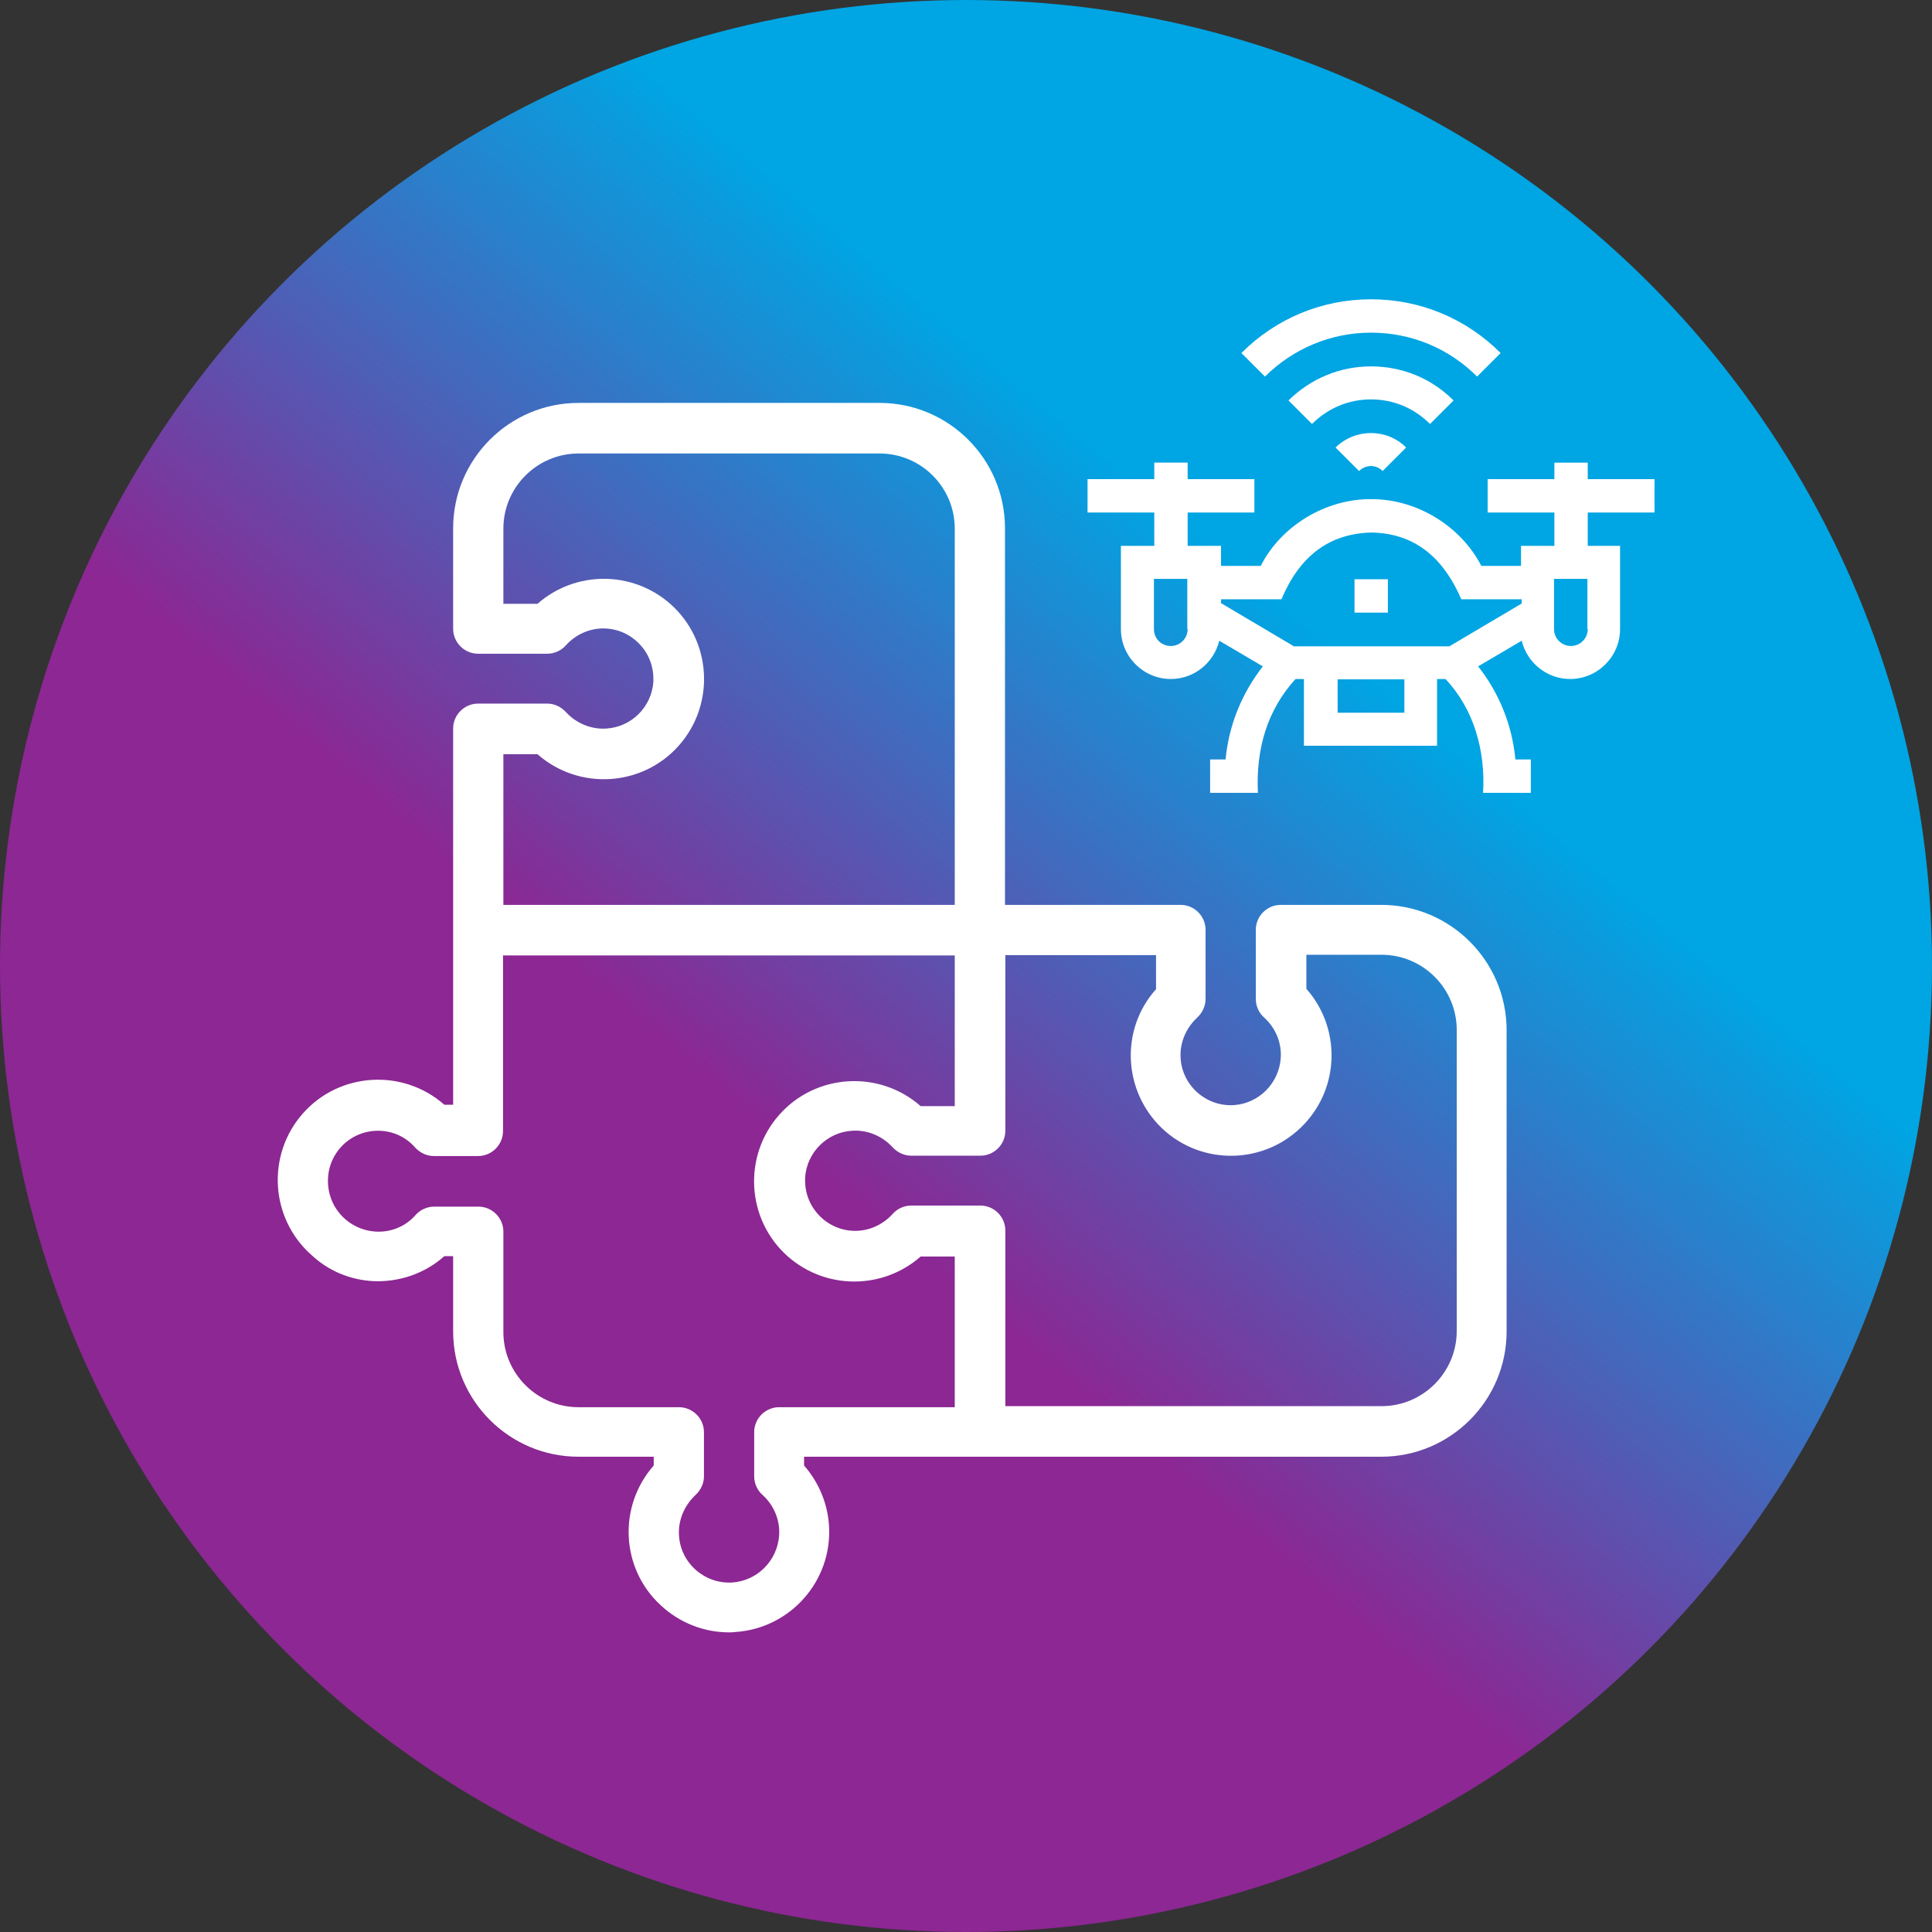 <svg xmlns="http://www.w3.org/2000/svg" xmlns:xlink="http://www.w3.org/1999/xlink" id="Capa_1" x="0px" y="0px" viewBox="0 0 55 55" style="enable-background:new 0 0 55 55;" xml:space="preserve"><rect x="0" y="0" width="55" height="55" fill="#333333" stroke="none"/> <style type="text/css"> .st0{fill:url(#SVGID_1_);} .st1{fill:#FFFFFF;} </style> <linearGradient id="SVGID_1_" gradientUnits="userSpaceOnUse" x1="44.398" y1="7.362" x2="11.243" y2="46.874"> <stop offset="0.244" style="stop-color:#00A5E3"></stop> <stop offset="0.65" style="stop-color:#8C2793"></stop> </linearGradient> <circle class="st0" cx="27.5" cy="27.5" r="27.5"></circle> <g> <g> <path class="st1" d="M10.6,36.47c0.75,0.04,1.49-0.21,2.05-0.71h0.25v2.14c0,1.97,1.6,3.57,3.57,3.57h2.14v0.25 c-1.02,1.16-0.94,2.92,0.19,3.97c0.53,0.5,1.23,0.78,1.95,0.78c0.06,0,0.12,0,0.18-0.01c1.57-0.1,2.77-1.46,2.67-3.03 c-0.04-0.63-0.29-1.23-0.71-1.71v-0.25h16.43c1.97,0,3.57-1.6,3.57-3.57v-8.57c0-1.97-1.6-3.57-3.57-3.57h-2.86 c-0.39,0-0.71,0.32-0.71,0.71v1.97c0,0.2,0.09,0.4,0.24,0.53c0.32,0.29,0.5,0.71,0.47,1.15c-0.05,0.72-0.62,1.29-1.33,1.34 c-0.79,0.05-1.47-0.55-1.52-1.33c-0.03-0.44,0.15-0.86,0.47-1.16c0.15-0.14,0.24-0.33,0.24-0.53v-1.97c0-0.39-0.32-0.71-0.71-0.71 h-5V15.04c0-1.97-1.6-3.57-3.57-3.57h-8.57c-1.97,0-3.57,1.6-3.57,3.57v2.86c0,0.39,0.32,0.71,0.71,0.71h1.97 c0.2,0,0.4-0.09,0.53-0.24c0.27-0.3,0.66-0.48,1.06-0.48c0.79,0,1.43,0.64,1.43,1.43c0,0.03,0,0.06,0,0.09 c-0.05,0.72-0.63,1.29-1.34,1.33c-0.43,0.03-0.86-0.15-1.15-0.47c-0.14-0.15-0.33-0.24-0.53-0.24h-1.97 c-0.39,0-0.71,0.32-0.71,0.71v10.71h-0.25c-1.18-1.04-2.99-0.93-4.03,0.25s-0.93,2.99,0.25,4.03C9.35,36.18,9.96,36.43,10.6,36.47 z M33.09,32.13c1.15,1.08,2.96,1.02,4.04-0.13c1.01-1.07,1.04-2.74,0.06-3.85v-0.97h2.14c1.18,0,2.14,0.96,2.14,2.14v8.57 c0,1.18-0.96,2.14-2.14,2.14H28.62v-5c0-0.39-0.32-0.71-0.71-0.71h-1.97c-0.2,0-0.4,0.09-0.53,0.24c-0.27,0.3-0.66,0.48-1.06,0.48 c-0.79,0-1.43-0.64-1.43-1.43c0-0.03,0-0.06,0-0.09c0.05-0.72,0.63-1.29,1.34-1.33c0.43-0.03,0.86,0.15,1.15,0.47 c0.14,0.15,0.33,0.24,0.53,0.24h1.97c0.39,0,0.71-0.32,0.71-0.71v-5h4.29v0.97C31.88,29.31,31.97,31.07,33.09,32.13L33.09,32.13z M14.33,21.47h0.97c1.18,1.04,2.99,0.93,4.03-0.25c1.04-1.18,0.93-2.99-0.25-4.03c-1.08-0.95-2.7-0.95-3.78,0h-0.97v-2.14 c0-1.18,0.96-2.14,2.14-2.14h8.57c1.18,0,2.14,0.96,2.14,2.14v10.71H14.33V21.47z M9.72,32.64c0.27-0.29,0.65-0.45,1.04-0.45 c0.41,0,0.79,0.17,1.06,0.48c0.14,0.15,0.33,0.24,0.53,0.24h1.26c0.39,0,0.71-0.32,0.71-0.71v-5h12.86v4.29h-0.97 c-1.18-1.04-2.99-0.93-4.03,0.25s-0.93,2.99,0.25,4.03c1.08,0.95,2.7,0.95,3.78,0h0.97v4.29h-5c-0.39,0-0.71,0.32-0.71,0.71v1.26 c0,0.2,0.09,0.4,0.24,0.53c0.32,0.29,0.5,0.71,0.47,1.15c-0.05,0.72-0.62,1.29-1.33,1.34c-0.79,0.05-1.47-0.55-1.52-1.33 c-0.03-0.44,0.15-0.86,0.47-1.16c0.15-0.14,0.24-0.33,0.24-0.53v-1.26c0-0.39-0.32-0.71-0.71-0.71h-2.86 c-1.18,0-2.14-0.96-2.14-2.14v-2.86c0-0.39-0.32-0.71-0.71-0.71h-1.26c-0.2,0-0.4,0.09-0.53,0.24c-0.29,0.33-0.71,0.5-1.15,0.47 c-0.72-0.05-1.29-0.62-1.34-1.33C9.31,33.31,9.45,32.93,9.72,32.64z"></path> </g> <g> <path class="st1" d="M38.56,16.49h0.95v0.95h-0.95V16.49z"></path> <path class="st1" d="M47.1,14.59v-0.95h-1.9v-0.47h-0.95v0.47h-1.9v0.95h1.9v0.95H43.3v0.57h-1.13c-0.58-1.13-1.84-1.91-3.14-1.9 c-1.27-0.01-2.55,0.74-3.14,1.9h-1.13v-0.57h-0.95v-0.95h1.9v-0.95h-1.9v-0.47h-0.95v0.47h-1.9v0.95h1.9v0.95h-0.95v2.37 c0,0.78,0.64,1.42,1.42,1.42c0.67,0,1.23-0.47,1.38-1.09l1.24,0.73c-0.6,0.77-0.97,1.68-1.06,2.65h-0.44v0.95h1.36 c-0.06-1.26,0.27-2.36,1.07-3.24h0.24v1.9h3.79v-1.9h0.24c0.82,0.87,1.14,2.06,1.07,3.24h1.36v-0.95h-0.44 c-0.09-0.97-0.46-1.89-1.06-2.65l1.24-0.73c0.15,0.62,0.71,1.09,1.38,1.09c0.78,0,1.42-0.64,1.42-1.42v-2.37H45.2v-0.95H47.1z M33.81,17.91c0,0.26-0.21,0.48-0.48,0.48s-0.48-0.21-0.48-0.48v-1.43h0.95V17.91z M39.98,20.29h-1.9v-0.95h1.9V20.29z M36.82,18.39l-2.06-1.22v-0.11h1.72c0.51-1.21,1.34-1.87,2.56-1.9c1.33,0.02,2.1,0.83,2.56,1.9h1.72v0.12l-2.06,1.22H36.82z M45.2,17.91c0,0.26-0.21,0.48-0.48,0.48c-0.26,0-0.48-0.21-0.48-0.48v-1.43h0.95V17.91z"></path> <path class="st1" d="M38.02,12.74l0.67,0.67c0.19-0.19,0.49-0.19,0.67,0l0.67-0.67C39.48,12.19,38.58,12.19,38.02,12.74z"></path> <path class="st1" d="M41.38,11.4c-0.63-0.63-1.46-0.97-2.35-0.97c-0.89,0-1.72,0.35-2.35,0.97l0.67,0.67 c0.45-0.45,1.04-0.7,1.68-0.7s1.23,0.25,1.68,0.7L41.38,11.4z"></path> <path class="st1" d="M39.03,9.47c1.14,0,2.21,0.44,3.02,1.25l0.67-0.67c-0.99-0.99-2.3-1.53-3.69-1.53c-1.39,0-2.7,0.54-3.69,1.53 l0.67,0.67C36.82,9.92,37.89,9.47,39.03,9.47z"></path> </g> </g> </svg>